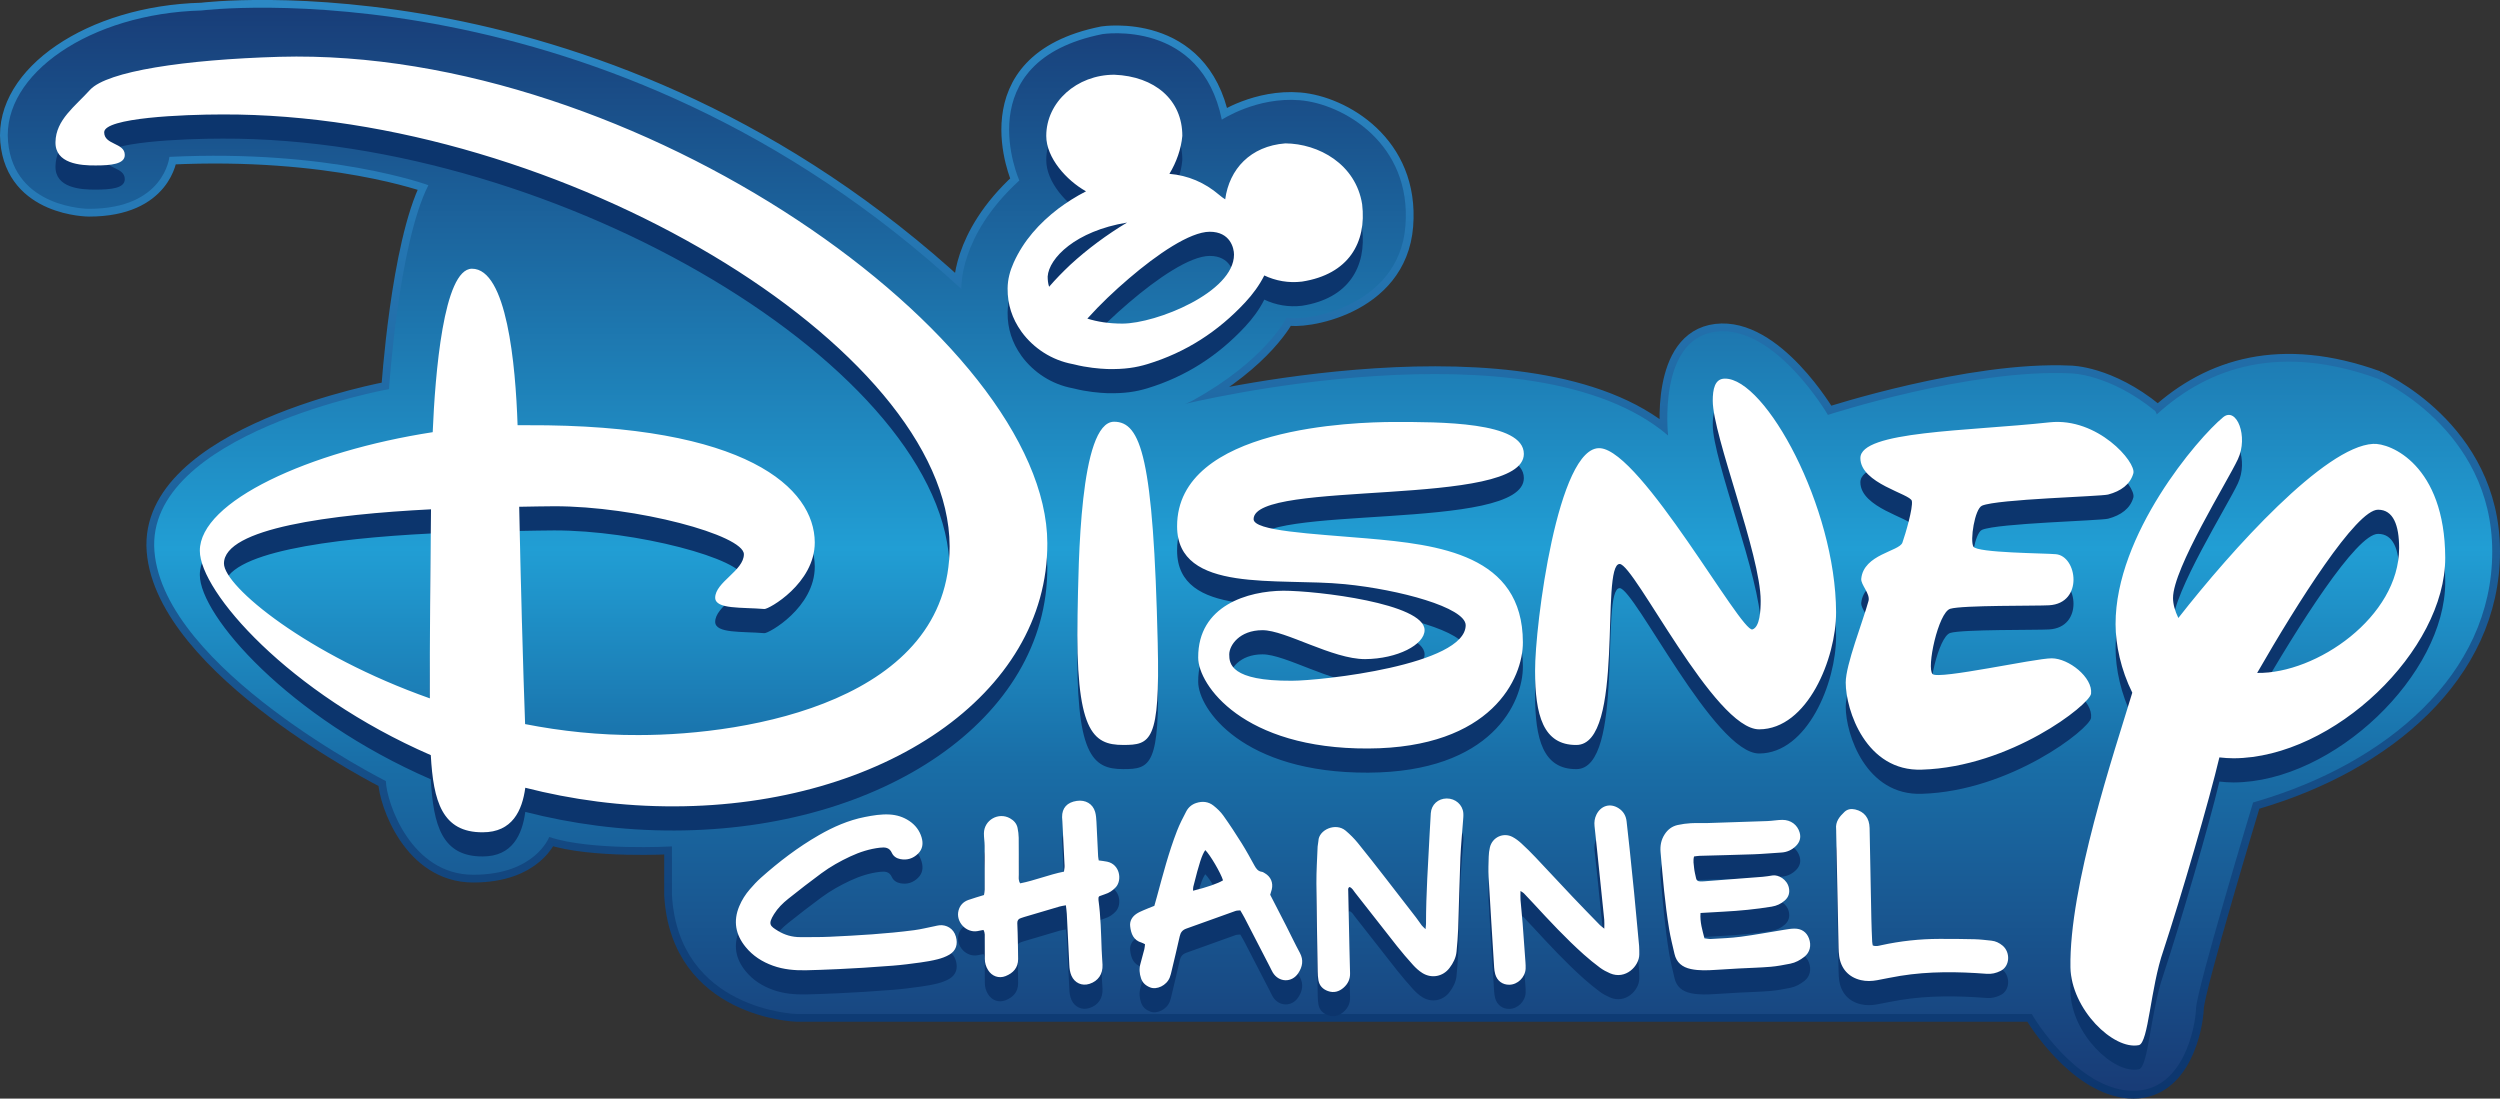 <?xml version="1.0" encoding="UTF-8" standalone="no"?>
<svg
   xmlns:dc="http://purl.org/dc/elements/1.1/"
   xmlns:cc="http://creativecommons.org/ns#"
   xmlns:rdf="http://www.w3.org/1999/02/22-rdf-syntax-ns#"
   xmlns:svg="http://www.w3.org/2000/svg"
   xmlns="http://www.w3.org/2000/svg"
   xmlns:xlink="http://www.w3.org/1999/xlink"
   xmlns:sodipodi="http://sodipodi.sourceforge.net/DTD/sodipodi-0.dtd"
   xmlns:inkscape="http://www.inkscape.org/namespaces/inkscape"
   height="297.323"
   width="676.603"
   version="1.1"
   id="svg401"
   sodipodi:docname="Disney_Channel_2014.svg"
   inkscape:version="0.92.4 (5da689c313, 2019-01-14)"
   inkscape:export-filename="C:\Users\tjdru\OneDrive\Pictures\Logos\TV\disneychannellogo2014.png"
   inkscape:export-xdpi="141.88527"
   inkscape:export-ydpi="141.88527">
  <rect width="100%" height="100%" fill="#333333" stroke="none"/>
  <defs
     id="defs405">
    <linearGradient
       inkscape:collect="always"
       xlink:href="#a"
       id="linearGradient2606"
       gradientUnits="userSpaceOnUse"
       gradientTransform="matrix(0.7,0,0,0.7,-123.202,3.116)"
       x1="488.625"
       y1="-4.618"
       x2="488.625"
       y2="419.713" />
  </defs>
  <sodipodi:namedview
     pagecolor="#ffffff"
     bordercolor="#666666"
     borderopacity="1"
     objecttolerance="10"
     gridtolerance="10"
     guidetolerance="10"
     inkscape:pageopacity="0"
     inkscape:pageshadow="2"
     inkscape:window-width="1366"
     inkscape:window-height="705"
     id="namedview403"
     showgrid="false"
     inkscape:zoom="1"
     inkscape:cx="339.37069"
     inkscape:cy="176.89148"
     inkscape:window-x="-8"
     inkscape:window-y="-8"
     inkscape:window-maximized="1"
     inkscape:current-layer="layer1" />
  <linearGradient
     id="a"
     gradientUnits="userSpaceOnUse"
     x1="488.625"
     x2="488.625"
     y1="-4.618"
     y2="419.713"
     gradientTransform="matrix(0.646,0,0,0.646,-74.363,-31.045)">
    <stop
       offset="0"
       stop-color="#1c65ae"
       id="stop325"
       style="stop-color:#183b76;stop-opacity:1" />
    <stop
       offset="0.504"
       stop-color="#219ed4"
       id="stop327" />
    <stop
       offset="0.699"
       stop-color="#196ea7"
       id="stop329" />
    <stop
       offset="1"
       stop-color="#183975"
       id="stop331"
       style="stop-color:#183b76;stop-opacity:1" />
  </linearGradient>
  <linearGradient
     id="b"
     gradientUnits="userSpaceOnUse"
     x1="534.97"
     x2="534.97"
     y1="-7"
     y2="422.744"
     gradientTransform="matrix(0.7,0,0,0.7,-123.202,3.116)">
    <stop
       offset="0"
       stop-color="#2c8ac8"
       id="stop334"
       style="stop-color:#2c89c6;stop-opacity:1" />
    <stop
       offset="1"
       stop-color="#21375f"
       id="stop336"
       style="stop-color:#0c356d;stop-opacity:1" />
  </linearGradient>
  <g
     inkscape:groupmode="layer"
     id="layer1"
     inkscape:label="Layer 1"
     transform="translate(125.301,-1.031)">
    <g
       id="g799">
      <path
         sodipodi:nodetypes="ccccccccccccccccccccccccccccccccccccccc"
         d="m 518.201,103.502 c -26.045,-9.419 -45.415,-3.438 -59.792,9.684 l -0.02,-0.079 -0.363,-0.807 C 445.459,102.075 435.041,102.075 435.041,102.075 c -27.247,-1.278 -65.634,11.245 -65.634,11.245 0,0 -14.274,-24.456 -30.251,-22.538 -15.977,1.918 -12.996,28.121 -12.996,28.121 -36.855,-31.528 -130.684,-8.563 -130.687,-8.563 0.656,-0.24 1.294,-0.527 1.91,-0.863 19.811,-10.864 25.564,-22.528 25.564,-22.528 4.154,1.278 30.358,-2.397 32.115,-24.765 1.757,-22.369 -16.936,-33.073 -28.6,-34.032 -11.664,-0.958 -21.091,5.273 -21.091,5.273 C 199.778,6.103 173.096,10.257 173.096,10.257 136.189,17.607 150.568,49.88 150.568,49.88 133.951,65.059 134.911,79.279 134.911,79.279 38.458,-9.77 -70.721,3.865 -70.721,3.865 -100.918,4.664 -124.724,21.121 -123.126,39.334 c 1.598,18.214 21.889,18.214 21.889,18.214 20.464,0 21.782,-14.059 21.782,-14.059 43.671,-2.131 70.088,7.669 70.088,7.669 -8.095,15.977 -10.652,55.177 -10.652,55.177 0,0 -66.04,11.929 -63.484,43.882 2.556,31.955 62.633,62.207 62.633,62.207 0.213,5.965 6.856,25.35 23.646,25.35 16.79,0 20.565,-10.225 20.565,-10.225 11.251,3.792 33.217,2.556 33.217,2.556 v 13.158 c 1.791,31.267 33.773,32.197 33.773,32.197 H 424.579 c 2.556,4.479 14.033,20.794 27.509,20.794 13.476,0 16.747,-17.022 16.96,-22.351 0.211,-5.327 15.394,-55.559 15.394,-55.559 l -0.008,-0.109 c 0.442,-0.124 0.882,-0.275 1.326,-0.406 34.55,-10.186 63.443,-34.146 63.443,-67.512 0,-33.366 -31.002,-46.816 -31.002,-46.816 z"
         id="path339"
         style="fill:none;stroke:url(#b);stroke-width:4.198"
         inkscape:connector-curvature="0" />
      <path
         sodipodi:nodetypes="ccccccccccccccccccccccccccccccccccccccc"
         d="m 518.201,103.502 c -26.045,-9.419 -45.415,-3.438 -59.792,9.684 l -0.02,-0.079 -0.363,-0.807 C 445.459,102.075 435.041,102.075 435.041,102.075 c -27.247,-1.278 -65.634,11.245 -65.634,11.245 0,0 -14.274,-24.456 -30.251,-22.538 -15.977,1.918 -12.996,28.121 -12.996,28.121 -36.855,-31.528 -130.684,-8.563 -130.687,-8.563 0.656,-0.24 1.294,-0.527 1.91,-0.863 19.811,-10.864 25.564,-22.528 25.564,-22.528 4.154,1.278 30.358,-2.397 32.115,-24.765 1.757,-22.369 -16.936,-33.073 -28.6,-34.032 -11.664,-0.958 -21.091,5.273 -21.091,5.273 C 199.778,6.103 173.096,10.257 173.096,10.257 136.189,17.607 150.568,49.88 150.568,49.88 133.951,65.059 134.911,79.279 134.911,79.279 38.458,-9.77 -70.721,3.865 -70.721,3.865 -100.918,4.664 -124.724,21.121 -123.126,39.334 c 1.598,18.214 21.889,18.214 21.889,18.214 20.464,0 21.782,-14.059 21.782,-14.059 43.671,-2.131 70.088,7.669 70.088,7.669 -8.095,15.977 -10.652,55.177 -10.652,55.177 0,0 -66.04,11.929 -63.484,43.882 2.556,31.955 62.633,62.207 62.633,62.207 0.213,5.965 6.856,25.35 23.646,25.35 16.79,0 20.565,-10.225 20.565,-10.225 11.251,3.792 33.217,2.556 33.217,2.556 v 13.158 c 1.791,31.267 33.773,32.197 33.773,32.197 H 424.579 c 2.556,4.479 14.033,20.794 27.509,20.794 13.476,0 16.747,-17.022 16.96,-22.351 0.211,-5.327 15.394,-55.559 15.394,-55.559 l -0.008,-0.109 c 0.442,-0.124 0.882,-0.275 1.326,-0.406 34.55,-10.186 63.443,-34.146 63.443,-67.512 0,-33.366 -31.002,-46.816 -31.002,-46.816 z"
         id="path341"
         style="fill:url(#linearGradient2606);stroke:none;stroke-width:0.7"
         inkscape:connector-curvature="0" />
      <path
         sodipodi:nodetypes="ccccccccccccccccccccccccccccccccccccccccccccccccccccccccccccccccccccccccccccccccccccccccccccccccccccccccccccccccccccccccccccccccccccccccccccccccccccccccccccccccccccccccccccccccccccccccccccccccccccccccccccccccccccccccccccccccccccccccccccccccccccccccccccccccccccccccccccccccccccccccccccccccccccccccccccccccccccccccccccccccccccccccccccccccccccccccccccccccccccccccccccccccccccccccccccccccccc"
         inkscape:connector-curvature="0"
         d="m 243.353,62.853 c -1.721,-10.877 -11.79,-16.409 -20.791,-16.478 -9.441,0.734 -15.171,6.96 -16.272,15.144 -0.554,-0.339 -1.083,-0.738 -1.605,-1.185 -3.969,-3.394 -8.478,-5.287 -13.493,-5.716 1.889,-3.101 3.182,-6.769 3.493,-10.26 0.019,-9.739 -7.451,-16.132 -18.41,-16.563 -10.17,0 -18.415,7.415 -18.415,16.563 0,5.926 5.445,12.013 10.759,14.99 -2.87,1.481 -5.184,2.977 -7.516,4.703 -5.136,3.938 -9.381,8.644 -12.063,14.603 -1,2.219 -1.619,4.511 -1.642,6.978 -0.038,4.302 1.222,8.179 3.713,11.649 0.028,0.039 0.048,0.08 0.076,0.12 3.273,4.451 8.156,7.638 13.799,8.7 0.032,0.007 0.07,0.013 0.106,0.02 0.11,0.022 0.221,0.047 0.34,0.077 3.396,0.869 6.873,1.167 8.948,1.245 4.655,0.11 7.804,-0.401 10.884,-1.337 10.357,-3.152 19.117,-8.823 26.442,-16.709 2.052,-2.209 3.824,-4.612 5.165,-7.279 3.068,1.46 6.562,2.1 10.173,1.666 12.698,-1.96 17.546,-10.598 16.307,-20.929 z m -78.961,16.358 c -2.162,2.046 -3.972,3.903 -5.762,5.972 -0.311,-0.933 -0.383,-1.885 -0.39,-2.785 0.33,-4.926 7.516,-12.308 21.49,-14.593 -5.311,3.17 -10.723,7.153 -15.338,11.406 z m 14.129,15.94 c -3.732,0 -6.861,-0.507 -9.538,-1.353 3.512,-3.905 7.323,-7.508 11.25,-10.861 7.632,-6.532 16.494,-12.623 21.872,-12.646 5.572,0 6.566,4.468 6.566,6.171 0,10.24 -21.071,18.651 -30.151,18.687 z m 285.729,79.675 c -0.929,-1.914 -1.441,-3.763 -1.441,-5.398 -0.032,-7.975 14.791,-31.624 17.553,-37.572 2.896,-6.128 -0.347,-14.329 -3.981,-11.375 -6.929,5.705 -29.167,31.763 -29.121,56.01 0,5.579 1.439,12.332 4.525,18.548 -4.926,16.246 -17.112,52.432 -16.736,74.356 0.227,11.315 11.643,22.431 18.52,21.029 2.61,-0.621 3.116,-15.496 6.622,-25.548 4.776,-14.511 12.509,-41.018 15.165,-52.321 1.245,0.132 2.49,0.239 3.847,0.239 27.164,-0.107 57.334,-29.248 57.277,-54.286 -0.101,-25.121 -14.906,-31.12 -19.535,-30.804 -13.042,0.704 -38.08,28.438 -52.696,47.121 z m 54.068,-29.307 c 4.11,0 5.682,4.213 5.682,10.361 -7e-4,18.632 -22.369,34.07 -38.423,33.813 10.949,-19.053 26.879,-44.273 32.741,-44.174 z m -120.57,44.493 c -1.725,-1.602 1.53,-16.676 4.756,-17.678 3.253,-1.001 23.519,-0.746 26.747,-0.949 9.414,-0.537 7.64,-13.352 1.82,-13.828 -2.959,-0.278 -21.237,-0.334 -22.291,-2.037 -0.955,-1.647 0.337,-10.213 2.335,-11.094 4.211,-1.792 32.025,-2.474 34.127,-3.013 3.467,-0.915 5.992,-2.759 6.826,-5.736 0.83,-3.009 -9.661,-15.192 -22.649,-13.808 -22.317,2.434 -51.227,2.316 -51.227,9.685 0,6.898 13.585,9.679 13.929,11.599 0.359,1.837 -1.745,9.01 -2.546,11.258 -0.803,2.397 -10.51,3.132 -11.15,9.814 -0.133,1.58 2.425,3.982 1.985,5.923 -1.546,5.647 -6.193,17.338 -6.185,22.156 0,7.495 5.51,24.132 20.625,23.564 23.972,-0.735 45.405,-17.584 45.775,-20.556 0.499,-4.402 -6.056,-9.574 -10.655,-9.574 -4.595,0 -30.518,5.8 -32.222,4.273 z m -59.509,-73.983 c 0,9.399 12.971,41.7 12.971,54.139 0,2.528 -0.204,7.109 -2.231,7.752 -3.095,0.89 -30.045,-48.21 -41.19,-49.047 -11.496,-0.886 -17.693,48.167 -17.633,60.245 0,11.976 2.172,20.12 11.16,20.072 13.26,0 6.397,-48.985 11.73,-48.985 3.972,0 25.665,44.799 37.76,44.754 13.081,-0.044 20.834,-19.219 20.813,-31.68 -0.091,-28.491 -19.087,-63.327 -30.101,-63.238 -2.754,0 -3.277,2.917 -3.277,5.988 z m -86.694,5.746 c -9.61,0.078 -58.327,1.155 -58.277,28.262 0.041,18.287 27.33,13.82 45.43,15.636 14.7,1.455 32.572,6.301 32.677,11.082 0,10.778 -39.063,15.053 -47.058,15.053 -16.602,0.097 -16.935,-4.671 -16.935,-7.118 0,-2.452 2.752,-6.564 8.989,-6.564 6.185,-0.022 18.935,7.851 27.79,7.829 8.745,-0.073 16.087,-3.913 16.087,-7.846 0,-7.214 -29.169,-10.664 -38.217,-10.664 -9.507,0.066 -23.128,3.927 -23.053,18.105 0,7.365 12.083,24.746 46.008,24.596 33.456,-0.152 41.917,-19.027 41.868,-28.761 -0.056,-23.68 -22.649,-26.418 -42.333,-28.111 -14.763,-1.263 -30.603,-1.98 -30.547,-5.224 0.124,-10.827 73.141,-2.9 73.141,-17.635 0,-8.739 -22.751,-8.656 -35.567,-8.642 z m -85.21,52.032 c -0.625,31.673 4.014,35.378 12.346,35.378 7.446,0 9.985,-0.915 9.348,-27.438 -1.169,-50.359 -4.535,-60.038 -11.848,-60.038 -9.296,0.104 -9.578,38.183 -9.846,52.097 z M -100.903,31.85 c -4.064,4.511 -9.278,8.121 -9.381,14.155 -0.149,5.85 6.746,6.393 10.895,6.343 4.085,0 7.914,-0.361 7.857,-2.856 0,-3.345 -5.571,-2.641 -5.571,-6.125 0,-3.932 21.369,-4.822 32.018,-4.822 91.389,-0.32 196.627,63.058 196.792,116.84 0.136,41.729 -54.184,51.124 -84.128,51.124 -10.672,0.054 -20.973,-1.049 -30.764,-2.966 -0.502,-13.286 -1.263,-41.15 -1.598,-58.819 3.451,-0.051 6.689,-0.14 9.427,-0.14 22.216,-0.04 51.358,7.821 51.383,12.987 0,4.444 -7.767,7.55 -7.767,11.784 0.066,3.166 7.188,2.526 13.303,3.037 1.136,0.128 13.667,-6.92 13.647,-18.02 C 95.137,139.714 76.915,122.414 17.385,122.653 H 14.779 C 14.234,106.161 11.857,80.279 2.424,80.295 c -7.708,0.044 -9.962,28.615 -10.617,44.241 -33.406,5.144 -63.074,18.704 -63.023,32.11 0,10.96 23.914,38.518 62.507,55.293 0.69,12.438 3.022,20.943 14.063,20.882 8.006,0 10.676,-5.874 11.514,-12.054 12.491,3.193 26.047,5.085 40.412,5.034 56.015,-0.146 101.038,-30.142 100.867,-71.219 C 158.019,99.442 47.019,20.272 -49.634,22.944 c -25.835,0.748 -46.609,3.928 -51.269,8.906 z m 92.25,113.562 c -0.163,15.078 -0.365,36.653 -0.321,51.161 -33.151,-11.701 -55.714,-30.295 -55.714,-36.495 0,-9.567 29.084,-13.299 56.035,-14.666 z M 416.669,263.481 c -0.874,-0.723 -1.868,-1.211 -2.997,-1.327 -1.537,-0.161 -3.075,-0.353 -4.613,-0.391 -3.16,-0.08 -6.326,-0.098 -9.489,-0.09 -5.306,0.008 -10.562,0.579 -15.759,1.718 -0.698,0.152 -1.418,0.399 -2.269,0.051 -0.049,-0.319 -0.142,-0.676 -0.156,-1.035 -0.089,-2.035 -0.18,-4.066 -0.22,-6.103 -0.168,-8.217 -0.306,-16.434 -0.478,-24.647 -0.055,-2.714 -1.451,-4.443 -3.903,-5.017 -1.09,-0.253 -2.119,-0.078 -2.897,0.666 -1.302,1.241 -2.484,2.609 -2.257,4.66 0.035,0.3 0.014,0.604 0.019,0.906 0.214,10.402 0.428,20.807 0.648,31.208 0.016,0.752 0.056,1.507 0.16,2.254 0.485,3.442 2.584,5.733 5.88,6.501 1.464,0.34 2.918,0.289 4.384,0.021 2.093,-0.387 4.184,-0.841 6.288,-1.181 7.751,-1.247 15.542,-1.148 23.33,-0.553 1.384,0.105 2.561,-0.17 3.8,-0.78 2.566,-1.266 2.698,-5.063 0.529,-6.861 z m -98.654,-3.068 c -0.356,-3.776 -0.693,-7.552 -1.066,-11.328 -0.389,-3.922 -0.799,-7.843 -1.206,-11.765 -0.262,-2.486 -0.559,-4.972 -0.821,-7.46 -0.167,-1.537 -0.876,-2.719 -2.152,-3.542 -2.287,-1.474 -4.801,-0.732 -6.017,1.731 -0.482,0.987 -0.623,2.017 -0.507,3.094 0.233,2.186 0.469,4.374 0.698,6.56 0.652,6.264 1.299,12.525 1.934,18.789 0.065,0.657 0.011,1.328 0.011,2.412 -0.633,-0.52 -0.945,-0.722 -1.196,-0.984 -2.467,-2.534 -4.943,-5.057 -7.373,-7.626 -3.363,-3.551 -6.679,-7.148 -10.046,-10.699 -1.236,-1.312 -2.523,-2.581 -3.855,-3.798 -0.715,-0.653 -1.51,-1.259 -2.358,-1.709 -2.499,-1.321 -5.499,0.082 -6.138,2.844 -0.188,0.81 -0.296,1.651 -0.317,2.478 -0.056,1.819 -0.132,3.648 -0.03,5.462 0.469,8.182 0.989,16.356 1.503,24.536 0.036,0.599 0.13,1.213 0.288,1.794 0.512,1.827 1.97,2.903 3.822,2.877 2.266,-0.033 4.273,-1.991 4.407,-4.316 0.03,-0.605 -0.003,-1.214 -0.047,-1.818 -0.245,-3.481 -0.485,-6.961 -0.76,-10.44 -0.163,-2.118 -0.402,-4.23 -0.572,-6.346 -0.056,-0.72 -0.008,-1.456 -0.008,-2.451 0.456,0.305 0.716,0.417 0.9,0.609 0.837,0.863 1.666,1.746 2.48,2.631 4.439,4.813 8.896,9.613 13.781,13.971 1.402,1.247 2.859,2.436 4.361,3.552 0.835,0.618 1.783,1.114 2.736,1.525 4.183,1.793 7.892,-1.963 7.895,-5.137 0.003,-0.755 0,-1.515 -0.05,-2.273 -0.073,-1.061 -0.197,-2.116 -0.298,-3.173 z M 174.361,240.779 c -0.727,-0.155 -1.478,-0.219 -2.297,-0.342 -0.062,-0.396 -0.15,-0.76 -0.169,-1.129 -0.151,-3.103 -0.279,-6.212 -0.451,-9.316 -0.048,-0.903 -0.113,-1.832 -0.359,-2.695 -0.632,-2.187 -2.596,-3.321 -4.962,-2.973 -2.617,0.382 -4.012,1.918 -3.978,4.396 0.005,0.378 0.057,0.755 0.077,1.134 0.205,4.017 0.415,8.031 0.598,12.045 0.023,0.507 -0.106,1.022 -0.171,1.57 -4.093,0.819 -7.881,2.394 -11.846,3.17 -0.539,-0.797 -0.363,-1.576 -0.37,-2.315 -0.019,-3.336 0.008,-6.677 -0.03,-10.013 -0.01,-0.905 -0.131,-1.815 -0.315,-2.701 -0.249,-1.178 -1.016,-2.007 -2.059,-2.586 -3.119,-1.725 -6.993,0.492 -7.04,4.062 -0.015,1.135 0.19,2.268 0.197,3.404 0.031,3.944 0.028,7.889 0.015,11.835 0,0.51 -0.13,1.018 -0.192,1.477 -1.489,0.464 -2.873,0.849 -4.224,1.331 -1.373,0.483 -2.306,1.455 -2.674,2.884 -0.777,3.002 2.027,6.058 5.085,5.556 0.576,-0.092 1.144,-0.224 1.668,-0.325 0.488,0.858 0.337,1.632 0.35,2.375 0.025,1.822 0.037,3.644 0.021,5.462 -0.01,1.1 0.307,2.094 0.874,3.019 1.017,1.671 2.916,2.358 4.728,1.642 2.077,-0.82 3.415,-2.259 3.411,-4.615 -0.005,-2.347 -0.08,-4.696 -0.13,-7.045 -0.022,-0.91 -0.062,-1.819 -0.095,-2.727 -0.016,-0.705 0.339,-1.133 1.003,-1.326 0.292,-0.087 0.574,-0.204 0.864,-0.288 3.195,-0.949 6.394,-1.902 9.593,-2.836 0.495,-0.146 1.011,-0.202 1.69,-0.332 0.093,0.847 0.208,1.582 0.247,2.323 0.245,4.62 0.477,9.242 0.684,13.867 0.044,0.994 0.175,1.955 0.579,2.877 0.859,1.957 2.836,2.856 4.874,2.199 2.359,-0.759 3.653,-2.656 3.528,-5.192 -0.066,-1.366 -0.185,-2.725 -0.234,-4.092 -0.163,-4.471 -0.248,-8.948 -0.856,-13.389 -0.039,-0.288 0.018,-0.591 0.027,-0.785 0.124,-0.158 0.159,-0.244 0.221,-0.267 0.486,-0.185 0.974,-0.372 1.468,-0.528 1.189,-0.37 2.164,-1 3.009,-1.948 1.677,-1.891 1.102,-6.12 -2.363,-6.864 z m 48.36,17.226 c -1.362,-2.672 -2.743,-5.337 -4.254,-8.276 0.128,-0.425 0.3,-0.922 0.424,-1.428 0.438,-1.825 -0.266,-3.469 -1.882,-4.405 -0.257,-0.152 -0.526,-0.341 -0.809,-0.379 -1.022,-0.135 -1.513,-0.828 -1.971,-1.651 -1.124,-2.036 -2.239,-4.083 -3.469,-6.053 -1.59,-2.543 -3.235,-5.055 -4.975,-7.501 -0.725,-1.021 -1.679,-1.926 -2.665,-2.707 -1.383,-1.094 -2.995,-1.259 -4.685,-0.707 -1.211,0.396 -2.115,1.185 -2.684,2.265 -0.908,1.726 -1.802,3.465 -2.505,5.278 -2.259,5.819 -3.819,11.864 -5.455,17.876 -0.216,0.792 -0.444,1.578 -0.679,2.416 -1.018,0.41 -1.997,0.774 -2.95,1.196 -0.683,0.299 -1.387,0.597 -1.991,1.026 -1.103,0.786 -1.764,1.915 -1.606,3.283 0.227,2.023 0.88,3.832 3.141,4.466 0.275,0.073 0.523,0.247 0.881,0.426 -0.063,0.464 -0.08,0.906 -0.183,1.325 -0.331,1.31 -0.674,2.62 -1.048,3.918 -0.391,1.353 -0.289,2.674 0.155,3.986 0.41,1.218 1.25,1.962 2.449,2.445 1.79,0.723 4.438,-0.488 5.31,-2.659 0.25,-0.623 0.394,-1.29 0.549,-1.948 0.731,-3.068 1.474,-6.135 2.157,-9.214 0.231,-1.054 0.736,-1.714 1.777,-2.083 4.449,-1.571 8.877,-3.197 13.321,-4.781 0.393,-0.14 0.845,-0.103 1.298,-0.156 0.426,0.734 0.817,1.369 1.158,2.03 2.28,4.4 4.552,8.803 6.823,13.206 0.277,0.534 0.517,1.089 0.825,1.601 1.647,2.692 5.152,2.787 6.888,0.15 1.138,-1.731 1.488,-3.539 0.42,-5.512 -1.319,-2.444 -2.504,-4.956 -3.766,-7.434 z m -25.13,-9.364 c 0.018,-0.389 -0.022,-0.739 0.06,-1.059 1.636,-6.521 2.337,-8.646 3.246,-9.94 1.264,1.195 4.189,6.174 4.803,8.181 -1.368,0.851 -4.264,1.861 -8.109,2.817 z m -68.623,9.341 c -0.448,0.039 -0.888,0.169 -1.331,0.256 -1.851,0.366 -3.689,0.837 -5.56,1.082 -7.578,0.989 -15.207,1.422 -22.837,1.778 -2.644,0.125 -5.296,0.083 -7.941,0.096 -2.173,0.013 -4.217,-0.565 -6.046,-1.692 -2.134,-1.318 -2.787,-1.756 -1.071,-4.527 1.007,-1.625 2.362,-2.967 3.843,-4.147 2.957,-2.354 5.939,-4.681 8.987,-6.918 2.44,-1.796 5.08,-3.282 7.832,-4.56 2.554,-1.186 5.198,-2.041 8.012,-2.362 1.377,-0.156 2.539,-0.082 3.214,1.407 0.428,0.94 1.279,1.493 2.299,1.686 1.837,0.349 3.437,-0.153 4.774,-1.458 1.285,-1.25 1.454,-2.788 0.98,-4.41 -0.554,-1.879 -1.695,-3.364 -3.326,-4.458 -1.61,-1.076 -3.388,-1.634 -5.32,-1.746 -2.289,-0.132 -4.525,0.24 -6.75,0.681 -4.428,0.879 -8.505,2.667 -12.39,4.903 -5.664,3.252 -10.827,7.197 -15.698,11.535 -1.072,0.951 -2.048,2.017 -2.989,3.102 -1.197,1.374 -2.169,2.909 -2.877,4.599 -1.685,4.026 -1.005,7.695 1.715,11.03 1.963,2.412 4.48,4.019 7.393,5.065 2.899,1.044 5.899,1.299 8.941,1.242 2.42,-0.047 4.837,-0.146 8.768,-0.314 3.932,-0.168 9.367,-0.507 14.795,-0.936 2.486,-0.194 4.963,-0.521 7.437,-0.861 1.569,-0.215 3.143,-0.485 4.675,-0.878 1.083,-0.276 2.183,-0.672 3.141,-1.239 1.842,-1.09 2.332,-2.842 1.769,-4.873 -0.635,-2.275 -2.61,-3.247 -4.438,-3.085 z m 231.316,0.906 c -0.967,0.021 -1.937,0.193 -2.901,0.349 -3.852,0.616 -7.686,1.344 -11.554,1.855 -2.67,0.354 -5.38,0.443 -8.072,0.606 -0.574,0.034 -1.164,-0.115 -1.765,-0.18 -0.562,-2.244 -1.242,-4.337 -1.062,-6.857 2.229,-0.131 4.245,-0.258 6.265,-0.36 4.35,-0.228 8.675,-0.648 12.979,-1.353 1.388,-0.228 2.56,-0.77 3.592,-1.694 1.051,-0.936 1.355,-2.103 1.083,-3.407 -0.487,-2.28 -2.851,-3.593 -4.424,-3.346 -0.886,0.139 -1.775,0.296 -2.671,0.367 -5.311,0.422 -10.621,0.829 -15.934,1.23 -0.375,0.03 -0.757,0.028 -1.126,0.004 -0.502,-0.026 -0.847,-0.297 -0.951,-0.78 -0.204,-0.933 -0.447,-1.863 -0.544,-2.806 -0.103,-0.999 -0.32,-2.022 -0.019,-3.148 0.535,-0.064 1.036,-0.163 1.543,-0.177 4.88,-0.144 9.757,-0.24 14.634,-0.417 2.476,-0.088 4.944,-0.325 7.417,-0.469 1.581,-0.089 2.901,-0.707 3.995,-1.793 1.022,-1.018 1.4,-2.227 0.989,-3.637 -0.6,-2.068 -2.376,-3.424 -4.695,-3.412 -1.347,0.013 -2.689,0.275 -4.04,0.322 -5.474,0.203 -10.953,0.38 -16.429,0.545 -1.421,0.043 -2.856,-0.05 -4.274,0.033 -1.195,0.07 -2.392,0.226 -3.561,0.486 -1.521,0.337 -2.679,1.203 -3.534,2.528 -0.973,1.503 -1.254,3.095 -1.105,4.839 0.606,6.962 1.181,13.926 2.321,20.829 0.373,2.244 0.936,4.462 1.445,6.681 0.536,2.336 2.083,3.611 4.454,4.11 2.242,0.47 4.479,0.359 6.726,0.218 2.096,-0.131 4.196,-0.26 6.292,-0.379 2.85,-0.152 5.708,-0.214 8.549,-0.454 1.786,-0.15 3.559,-0.502 5.321,-0.844 1.423,-0.279 2.673,-0.973 3.802,-1.856 1.508,-1.177 1.967,-3.071 1.249,-4.99 -0.64,-1.705 -2.041,-2.682 -3.992,-2.641 z m -94.005,-35.219 c -2.376,0.01 -4.183,1.647 -4.347,3.981 -0.126,1.837 -0.226,3.676 -0.314,5.515 -0.407,8.166 -0.989,16.328 -0.982,24.515 0,0.288 -0.053,0.579 -0.127,1.36 -0.542,-0.536 -0.826,-0.755 -1.03,-1.023 -0.537,-0.714 -1.021,-1.468 -1.57,-2.175 -2.731,-3.549 -5.467,-7.095 -8.224,-10.626 -2.478,-3.175 -4.94,-6.369 -7.494,-9.494 -0.982,-1.207 -2.109,-2.332 -3.306,-3.343 -2.732,-2.296 -7.299,-0.2 -7.37,2.782 -0.016,0.51 -0.195,1.019 -0.212,1.528 -0.13,3.313 -0.35,6.626 -0.329,9.94 0.054,7.961 0.223,15.914 0.355,23.872 0.015,0.806 0.051,1.625 0.2,2.419 0.264,1.416 1.16,2.368 2.562,2.87 1.613,0.577 3.025,0.146 4.233,-0.905 1.177,-1.028 1.807,-2.318 1.757,-3.914 -0.13,-4.422 -0.208,-8.84 -0.305,-13.263 -0.071,-3.019 -0.142,-6.036 -0.19,-9.057 -0.003,-0.333 -0.14,-0.743 0.365,-1.026 0.717,0.281 1.05,0.975 1.488,1.534 3.788,4.809 7.537,9.647 11.334,14.45 1.392,1.756 2.849,3.463 4.357,5.123 0.746,0.821 1.602,1.606 2.551,2.194 2.504,1.546 5.566,0.93 7.311,-1.38 1.013,-1.324 1.753,-2.78 1.906,-4.441 0.19,-2.053 0.369,-4.106 0.442,-6.166 0.218,-6.408 0.346,-12.813 0.603,-19.219 0.137,-3.311 0.477,-6.611 0.714,-9.917 0.055,-0.734 0.139,-1.48 0.076,-2.206 -0.191,-2.246 -2.143,-3.935 -4.453,-3.927 z"
         style="fill:#0c356d;fill-opacity:1;stroke:none;stroke-width:0.7"
         id="path395" />
      <path
         sodipodi:nodetypes="ccccccccccccccccccccccccccccccccccccccccccccccccccccccccccccccccccccccccccccccccccccccccccccccccccccccccccccccccccccccccccccccccccccccccccccccccccccccccccccccccccccccccccccccccccccccccccccccccccccccccccccccccccccccccccccccccccccccccccccccccccccccccccc"
         inkscape:connector-curvature="0"
         d="m 416.669,256.941 c -0.874,-0.723 -1.868,-1.211 -2.997,-1.327 -1.537,-0.161 -3.075,-0.353 -4.613,-0.391 -3.16,-0.08 -6.326,-0.098 -9.489,-0.09 -5.306,0.008 -10.562,0.579 -15.759,1.718 -0.698,0.152 -1.418,0.399 -2.269,0.051 -0.049,-0.319 -0.142,-0.676 -0.156,-1.035 -0.089,-2.035 -0.18,-4.066 -0.22,-6.103 -0.168,-8.217 -0.306,-16.434 -0.478,-24.647 -0.055,-2.714 -1.451,-4.443 -3.903,-5.017 -1.09,-0.253 -2.119,-0.078 -2.897,0.666 -1.302,1.241 -2.484,2.609 -2.257,4.66 0.035,0.3 0.014,0.604 0.019,0.906 0.214,10.402 0.428,20.807 0.648,31.208 0.016,0.752 0.056,1.507 0.16,2.254 0.485,3.442 2.584,5.733 5.88,6.501 1.464,0.34 2.918,0.289 4.384,0.021 2.093,-0.387 4.184,-0.841 6.288,-1.181 7.751,-1.247 15.542,-1.148 23.33,-0.553 1.384,0.105 2.561,-0.17 3.8,-0.78 2.566,-1.266 2.698,-5.063 0.529,-6.861 z m -98.654,-3.068 c -0.356,-3.776 -0.693,-7.552 -1.066,-11.328 -0.389,-3.922 -0.799,-7.843 -1.206,-11.765 -0.262,-2.486 -0.559,-4.972 -0.821,-7.46 -0.167,-1.537 -0.876,-2.719 -2.152,-3.542 -2.287,-1.474 -4.801,-0.732 -6.017,1.731 -0.482,0.987 -0.623,2.017 -0.507,3.094 0.233,2.186 0.469,4.374 0.698,6.56 0.652,6.264 1.299,12.525 1.934,18.789 0.065,0.657 0.011,1.328 0.011,2.412 -0.633,-0.52 -0.945,-0.722 -1.196,-0.984 -2.467,-2.534 -4.943,-5.057 -7.373,-7.626 -3.363,-3.551 -6.679,-7.148 -10.046,-10.699 -1.236,-1.312 -2.523,-2.581 -3.855,-3.798 -0.715,-0.653 -1.51,-1.259 -2.358,-1.709 -2.499,-1.321 -5.499,0.082 -6.138,2.844 -0.188,0.81 -0.296,1.651 -0.317,2.478 -0.056,1.819 -0.132,3.648 -0.03,5.462 0.469,8.182 0.989,16.356 1.503,24.536 0.036,0.599 0.13,1.213 0.288,1.794 0.512,1.827 1.97,2.903 3.822,2.877 2.266,-0.033 4.273,-1.991 4.407,-4.316 0.03,-0.606 -0.003,-1.214 -0.047,-1.818 -0.245,-3.481 -0.485,-6.961 -0.76,-10.44 -0.163,-2.118 -0.402,-4.23 -0.572,-6.346 -0.056,-0.72 -0.008,-1.456 -0.008,-2.451 0.456,0.305 0.716,0.417 0.9,0.609 0.837,0.863 1.666,1.746 2.48,2.631 4.439,4.813 8.896,9.613 13.781,13.971 1.402,1.247 2.859,2.436 4.361,3.552 0.835,0.618 1.783,1.114 2.736,1.525 4.183,1.793 7.892,-1.963 7.895,-5.137 0.003,-0.755 0,-1.515 -0.05,-2.273 -0.073,-1.061 -0.197,-2.116 -0.298,-3.173 z M 174.361,234.239 c -0.727,-0.155 -1.478,-0.219 -2.297,-0.342 -0.062,-0.396 -0.15,-0.76 -0.169,-1.129 -0.151,-3.103 -0.279,-6.212 -0.451,-9.316 -0.048,-0.903 -0.113,-1.832 -0.359,-2.695 -0.632,-2.187 -2.596,-3.321 -4.962,-2.973 -2.617,0.382 -4.012,1.918 -3.978,4.396 0.005,0.378 0.057,0.755 0.077,1.134 0.205,4.017 0.415,8.031 0.598,12.045 0.023,0.507 -0.106,1.022 -0.171,1.57 -4.093,0.819 -7.881,2.394 -11.846,3.17 -0.539,-0.797 -0.363,-1.576 -0.37,-2.315 -0.019,-3.336 0.008,-6.677 -0.03,-10.013 -0.01,-0.905 -0.131,-1.815 -0.315,-2.701 -0.249,-1.178 -1.016,-2.007 -2.059,-2.586 -3.119,-1.725 -6.993,0.492 -7.04,4.062 -0.015,1.135 0.19,2.268 0.197,3.404 0.031,3.944 0.028,7.889 0.015,11.835 0,0.51 -0.13,1.018 -0.192,1.477 -1.489,0.464 -2.873,0.849 -4.224,1.331 -1.373,0.483 -2.306,1.455 -2.674,2.884 -0.777,3.002 2.027,6.058 5.085,5.556 0.576,-0.092 1.144,-0.224 1.668,-0.325 0.488,0.858 0.337,1.632 0.35,2.375 0.025,1.822 0.037,3.644 0.021,5.462 -0.01,1.1 0.307,2.094 0.874,3.019 1.017,1.671 2.916,2.358 4.728,1.642 2.077,-0.82 3.415,-2.259 3.411,-4.615 -0.005,-2.347 -0.08,-4.696 -0.13,-7.045 -0.022,-0.91 -0.062,-1.819 -0.095,-2.727 -0.016,-0.705 0.339,-1.133 1.003,-1.326 0.292,-0.087 0.574,-0.204 0.864,-0.288 3.195,-0.949 6.394,-1.902 9.593,-2.836 0.495,-0.146 1.011,-0.202 1.69,-0.332 0.093,0.847 0.208,1.582 0.247,2.323 0.245,4.62 0.477,9.242 0.684,13.867 0.044,0.994 0.175,1.955 0.579,2.877 0.859,1.957 2.836,2.856 4.874,2.199 2.359,-0.759 3.653,-2.656 3.528,-5.192 -0.066,-1.366 -0.185,-2.725 -0.234,-4.092 -0.163,-4.471 -0.248,-8.948 -0.856,-13.389 -0.039,-0.288 0.018,-0.591 0.027,-0.785 0.124,-0.158 0.159,-0.244 0.221,-0.267 0.486,-0.185 0.974,-0.372 1.468,-0.528 1.189,-0.37 2.164,-1 3.009,-1.948 1.677,-1.891 1.102,-6.12 -2.363,-6.864 z m 48.36,17.226 c -1.362,-2.672 -2.743,-5.337 -4.254,-8.276 0.128,-0.425 0.3,-0.922 0.424,-1.428 0.438,-1.825 -0.266,-3.469 -1.882,-4.405 -0.257,-0.152 -0.526,-0.341 -0.809,-0.379 -1.022,-0.135 -1.513,-0.828 -1.971,-1.651 -1.124,-2.036 -2.239,-4.083 -3.469,-6.053 -1.59,-2.543 -3.235,-5.055 -4.975,-7.501 -0.725,-1.021 -1.679,-1.926 -2.665,-2.707 -1.383,-1.094 -2.995,-1.259 -4.685,-0.707 -1.211,0.396 -2.115,1.185 -2.684,2.265 -0.908,1.726 -1.802,3.465 -2.505,5.278 -2.259,5.819 -3.819,11.864 -5.455,17.876 -0.216,0.792 -0.444,1.578 -0.679,2.416 -1.018,0.41 -1.997,0.774 -2.95,1.196 -0.683,0.299 -1.387,0.597 -1.991,1.026 -1.103,0.786 -1.764,1.915 -1.606,3.283 0.227,2.023 0.88,3.832 3.141,4.466 0.275,0.073 0.523,0.247 0.881,0.426 -0.063,0.464 -0.08,0.906 -0.183,1.325 -0.331,1.31 -0.674,2.62 -1.048,3.918 -0.391,1.353 -0.289,2.674 0.155,3.986 0.41,1.218 1.25,1.963 2.449,2.445 1.79,0.723 4.438,-0.488 5.31,-2.659 0.25,-0.623 0.394,-1.29 0.549,-1.948 0.731,-3.068 1.474,-6.135 2.157,-9.214 0.231,-1.054 0.736,-1.714 1.777,-2.083 4.449,-1.571 8.877,-3.197 13.321,-4.781 0.393,-0.14 0.845,-0.103 1.298,-0.156 0.426,0.734 0.817,1.369 1.158,2.03 2.28,4.4 4.552,8.803 6.823,13.206 0.277,0.534 0.517,1.089 0.825,1.601 1.647,2.692 5.152,2.787 6.888,0.15 1.138,-1.731 1.488,-3.539 0.42,-5.512 -1.319,-2.444 -2.504,-4.956 -3.766,-7.434 z m -25.13,-9.364 c 0.018,-0.389 -0.022,-0.739 0.06,-1.059 1.636,-6.521 2.337,-8.646 3.246,-9.94 1.264,1.195 4.189,6.174 4.803,8.181 -1.368,0.851 -4.264,1.861 -8.109,2.817 z m -68.623,9.341 c -0.448,0.039 -0.888,0.169 -1.331,0.256 -1.851,0.366 -3.689,0.838 -5.56,1.082 -7.578,0.989 -15.207,1.422 -22.837,1.778 -2.644,0.125 -5.296,0.083 -7.941,0.096 -2.173,0.013 -4.217,-0.565 -6.046,-1.692 -2.134,-1.318 -2.787,-1.756 -1.071,-4.527 1.007,-1.625 2.362,-2.967 3.843,-4.147 2.957,-2.354 5.939,-4.681 8.987,-6.918 2.44,-1.796 5.08,-3.282 7.832,-4.56 2.554,-1.186 5.198,-2.041 8.012,-2.362 1.377,-0.156 2.539,-0.082 3.214,1.407 0.428,0.94 1.279,1.493 2.299,1.686 1.837,0.349 3.437,-0.153 4.774,-1.458 1.285,-1.25 1.454,-2.788 0.98,-4.41 -0.554,-1.879 -1.695,-3.364 -3.326,-4.458 -1.61,-1.076 -3.388,-1.634 -5.32,-1.746 -2.289,-0.132 -4.525,0.24 -6.75,0.681 -4.428,0.879 -8.505,2.667 -12.39,4.903 -5.664,3.252 -10.827,7.197 -15.698,11.535 -1.072,0.951 -2.048,2.017 -2.989,3.102 -1.197,1.374 -2.169,2.909 -2.877,4.599 -1.685,4.026 -1.005,7.695 1.715,11.03 1.963,2.412 4.48,4.019 7.393,5.065 2.899,1.044 5.899,1.299 8.941,1.242 2.42,-0.047 4.837,-0.146 8.768,-0.314 3.932,-0.168 9.367,-0.507 14.795,-0.936 2.486,-0.194 4.963,-0.521 7.437,-0.861 1.569,-0.215 3.143,-0.485 4.675,-0.878 1.083,-0.276 2.183,-0.672 3.141,-1.239 1.842,-1.09 2.332,-2.842 1.769,-4.873 -0.635,-2.275 -2.61,-3.247 -4.438,-3.085 z m 231.316,0.906 c -0.967,0.021 -1.937,0.193 -2.901,0.349 -3.852,0.616 -7.686,1.344 -11.554,1.855 -2.67,0.354 -5.38,0.443 -8.072,0.606 -0.574,0.034 -1.164,-0.115 -1.765,-0.18 -0.562,-2.244 -1.242,-4.337 -1.062,-6.857 2.229,-0.131 4.245,-0.258 6.265,-0.36 4.35,-0.228 8.675,-0.648 12.979,-1.353 1.388,-0.228 2.56,-0.77 3.592,-1.694 1.051,-0.936 1.355,-2.103 1.083,-3.407 -0.487,-2.28 -2.851,-3.593 -4.424,-3.346 -0.886,0.139 -1.775,0.296 -2.671,0.367 -5.311,0.422 -10.621,0.829 -15.934,1.23 -0.375,0.03 -0.757,0.028 -1.126,0.004 -0.502,-0.026 -0.847,-0.297 -0.951,-0.78 -0.204,-0.933 -0.447,-1.863 -0.544,-2.806 -0.103,-0.999 -0.32,-2.022 -0.019,-3.148 0.535,-0.064 1.036,-0.163 1.543,-0.177 4.88,-0.144 9.757,-0.24 14.634,-0.417 2.476,-0.088 4.944,-0.325 7.417,-0.469 1.581,-0.089 2.901,-0.707 3.995,-1.793 1.022,-1.018 1.4,-2.227 0.989,-3.638 -0.6,-2.068 -2.376,-3.424 -4.695,-3.412 -1.347,0.013 -2.689,0.275 -4.04,0.322 -5.474,0.203 -10.953,0.38 -16.429,0.545 -1.421,0.043 -2.856,-0.05 -4.274,0.033 -1.195,0.07 -2.392,0.226 -3.561,0.486 -1.521,0.337 -2.679,1.203 -3.534,2.528 -0.973,1.503 -1.254,3.095 -1.105,4.839 0.606,6.962 1.181,13.926 2.321,20.829 0.373,2.244 0.936,4.462 1.445,6.681 0.536,2.336 2.083,3.611 4.454,4.11 2.242,0.47 4.479,0.359 6.726,0.218 2.096,-0.131 4.196,-0.26 6.292,-0.379 2.85,-0.152 5.708,-0.214 8.549,-0.454 1.786,-0.15 3.559,-0.502 5.321,-0.844 1.423,-0.279 2.673,-0.973 3.802,-1.856 1.508,-1.177 1.967,-3.071 1.249,-4.99 -0.64,-1.705 -2.041,-2.682 -3.992,-2.641 z m -94.005,-35.219 c -2.376,0.01 -4.183,1.647 -4.347,3.981 -0.126,1.837 -0.226,3.676 -0.314,5.515 -0.407,8.166 -0.989,16.328 -0.982,24.515 0,0.288 -0.053,0.579 -0.127,1.36 -0.542,-0.536 -0.826,-0.755 -1.03,-1.023 -0.537,-0.714 -1.021,-1.468 -1.57,-2.175 -2.731,-3.549 -5.467,-7.095 -8.224,-10.626 -2.478,-3.175 -4.94,-6.369 -7.494,-9.494 -0.982,-1.207 -2.109,-2.332 -3.306,-3.343 -2.732,-2.296 -7.299,-0.2 -7.37,2.782 -0.016,0.51 -0.195,1.019 -0.212,1.528 -0.13,3.313 -0.35,6.626 -0.329,9.94 0.054,7.961 0.223,15.914 0.355,23.872 0.015,0.806 0.051,1.625 0.2,2.419 0.264,1.416 1.16,2.368 2.562,2.87 1.613,0.577 3.025,0.146 4.233,-0.905 1.177,-1.028 1.807,-2.318 1.757,-3.914 -0.13,-4.422 -0.208,-8.84 -0.305,-13.263 -0.071,-3.019 -0.142,-6.036 -0.19,-9.057 -0.003,-0.333 -0.14,-0.743 0.365,-1.026 0.717,0.281 1.05,0.975 1.488,1.534 3.788,4.809 7.537,9.647 11.334,14.45 1.392,1.756 2.849,3.463 4.357,5.123 0.746,0.821 1.602,1.606 2.551,2.195 2.504,1.546 5.566,0.93 7.311,-1.38 1.013,-1.324 1.753,-2.78 1.906,-4.441 0.19,-2.053 0.369,-4.106 0.442,-6.166 0.218,-6.408 0.346,-12.813 0.603,-19.219 0.137,-3.311 0.477,-6.611 0.714,-9.917 0.055,-0.734 0.139,-1.48 0.076,-2.206 -0.191,-2.246 -2.143,-3.935 -4.453,-3.927 z"
         style="fill:#ffffff;stroke:none;stroke-width:0.7"
         id="path393" />
      <path
         sodipodi:nodetypes="cccccccccccccccccccccccccccccccccccccccccccccccccccccccccccccccccccccccccccccccccccccccccccccccccccccccccccccccccccccccccccccccccccccccc"
         inkscape:connector-curvature="0"
         d="m 243.353,56.313 c -1.721,-10.877 -11.79,-16.409 -20.791,-16.478 -9.441,0.734 -15.171,6.96 -16.272,15.144 -0.554,-0.339 -1.083,-0.738 -1.605,-1.185 -3.969,-3.394 -8.478,-5.287 -13.493,-5.716 1.889,-3.101 3.182,-6.769 3.493,-10.26 0.019,-9.739 -7.451,-16.132 -18.41,-16.563 -10.17,0 -18.415,7.415 -18.415,16.563 0,5.926 5.445,12.013 10.759,14.99 -2.87,1.481 -5.184,2.977 -7.516,4.703 -5.136,3.938 -9.381,8.644 -12.063,14.603 -1,2.219 -1.619,4.511 -1.642,6.978 -0.038,4.302 1.222,8.179 3.713,11.649 0.028,0.039 0.048,0.08 0.076,0.12 3.273,4.451 8.156,7.638 13.799,8.7 0.032,0.007 0.07,0.013 0.106,0.02 0.11,0.022 0.221,0.048 0.34,0.077 3.396,0.869 6.873,1.167 8.948,1.245 4.655,0.11 7.804,-0.401 10.884,-1.337 10.357,-3.152 19.117,-8.823 26.442,-16.709 2.052,-2.209 3.824,-4.612 5.165,-7.279 3.068,1.46 6.562,2.1 10.173,1.666 12.698,-1.96 17.546,-10.598 16.307,-20.929 z M 164.392,72.672 c -2.162,2.046 -3.972,3.903 -5.762,5.972 -0.311,-0.933 -0.383,-1.885 -0.39,-2.785 0.33,-4.926 7.516,-12.308 21.49,-14.593 -5.311,3.17 -10.723,7.153 -15.338,11.406 z m 14.129,15.94 c -3.732,0 -6.861,-0.507 -9.538,-1.353 3.512,-3.905 7.323,-7.508 11.25,-10.861 7.632,-6.532 16.494,-12.623 21.872,-12.646 5.572,0 6.566,4.468 6.566,6.171 0,10.24 -21.071,18.651 -30.151,18.687 z m 285.729,79.675 c -0.929,-1.914 -1.441,-3.763 -1.441,-5.398 -0.032,-7.975 14.791,-31.624 17.553,-37.572 2.896,-6.128 -0.347,-14.329 -3.981,-11.375 -6.929,5.705 -29.167,31.763 -29.121,56.01 0,5.579 1.439,12.332 4.525,18.548 -4.926,16.246 -17.112,52.432 -16.736,74.356 0.227,11.315 11.643,22.431 18.52,21.029 2.61,-0.621 3.116,-15.496 6.622,-25.548 4.776,-14.511 12.509,-41.018 15.165,-52.321 1.245,0.132 2.49,0.239 3.847,0.239 27.164,-0.107 57.334,-29.248 57.277,-54.286 -0.101,-25.121 -14.906,-31.12 -19.535,-30.804 -13.042,0.704 -38.08,28.438 -52.696,47.121 z m 54.068,-29.307 c 4.11,0 5.682,4.213 5.682,10.361 -7e-4,18.632 -22.369,34.07 -38.423,33.813 10.949,-19.053 26.879,-44.273 32.741,-44.174 z m -120.57,44.493 c -1.725,-1.602 1.53,-16.676 4.756,-17.678 3.253,-1.001 23.519,-0.746 26.747,-0.949 9.414,-0.537 7.64,-13.352 1.82,-13.828 -2.959,-0.278 -21.237,-0.334 -22.291,-2.037 -0.955,-1.647 0.337,-10.213 2.335,-11.094 4.211,-1.792 32.025,-2.474 34.127,-3.013 3.467,-0.915 5.992,-2.759 6.826,-5.736 0.83,-3.009 -9.661,-15.192 -22.649,-13.808 -22.317,2.434 -51.227,2.316 -51.227,9.685 0,6.898 13.585,9.679 13.929,11.599 0.359,1.837 -1.745,9.01 -2.546,11.258 -0.803,2.397 -10.51,3.132 -11.15,9.814 -0.133,1.58 2.425,3.982 1.985,5.923 -1.546,5.647 -6.193,17.338 -6.185,22.156 0,7.495 5.51,24.132 20.625,23.564 23.972,-0.735 45.405,-17.584 45.775,-20.556 0.499,-4.402 -6.056,-9.574 -10.655,-9.574 -4.595,0 -30.518,5.8 -32.222,4.273 z m -59.509,-73.983 c 0,9.399 12.971,41.7 12.971,54.139 0,2.528 -0.204,7.109 -2.231,7.752 -3.095,0.89 -30.045,-48.21 -41.19,-49.047 -11.496,-0.886 -17.693,48.167 -17.633,60.245 0,11.976 2.172,20.12 11.16,20.072 13.26,0 6.397,-48.985 11.73,-48.985 3.972,0 25.665,44.799 37.76,44.754 13.081,-0.044 20.834,-19.219 20.813,-31.68 -0.091,-28.491 -19.087,-63.327 -30.101,-63.238 -2.754,0 -3.277,2.917 -3.277,5.988 z m -86.694,5.746 c -9.61,0.078 -58.327,1.155 -58.277,28.263 0.041,18.287 27.33,13.82 45.43,15.636 14.7,1.455 32.572,6.301 32.677,11.082 0,10.778 -39.063,15.053 -47.058,15.053 -16.602,0.097 -16.935,-4.671 -16.935,-7.118 0,-2.452 2.752,-6.564 8.989,-6.564 6.185,-0.022 18.935,7.851 27.79,7.829 8.745,-0.073 16.087,-3.913 16.087,-7.846 0,-7.214 -29.169,-10.664 -38.217,-10.664 -9.507,0.066 -23.128,3.927 -23.053,18.105 0,7.365 12.083,24.746 46.008,24.596 33.456,-0.152 41.917,-19.027 41.868,-28.761 -0.056,-23.68 -22.649,-26.418 -42.333,-28.111 -14.763,-1.263 -30.603,-1.98 -30.547,-5.224 0.124,-10.827 73.141,-2.9 73.141,-17.635 0,-8.739 -22.751,-8.656 -35.567,-8.642 z m -85.21,52.032 c -0.625,31.673 4.014,35.378 12.346,35.378 7.446,0 9.985,-0.915 9.348,-27.438 -1.169,-50.359 -4.535,-60.038 -11.848,-60.038 -9.296,0.104 -9.578,38.183 -9.846,52.097 z M -100.903,25.31 c -4.064,4.511 -9.278,8.121 -9.381,14.155 -0.149,5.85 6.746,6.393 10.895,6.343 4.085,0 7.914,-0.361 7.857,-2.856 0,-3.345 -5.571,-2.641 -5.571,-6.125 0,-3.932 21.369,-4.822 32.018,-4.822 91.389,-0.32 196.627,63.058 196.792,116.84 0.136,41.729 -54.184,51.124 -84.128,51.124 -10.672,0.054 -20.973,-1.049 -30.764,-2.966 -0.502,-13.286 -1.263,-41.15 -1.598,-58.819 3.451,-0.051 6.689,-0.14 9.427,-0.14 22.216,-0.04 51.358,7.821 51.383,12.987 0,4.444 -7.767,7.55 -7.767,11.784 0.066,3.166 7.188,2.526 13.303,3.037 1.136,0.128 13.667,-6.92 13.647,-18.02 C 95.137,133.174 76.915,115.874 17.385,116.113 H 14.779 C 14.234,99.621 11.857,73.74 2.424,73.756 c -7.708,0.044 -9.962,28.615 -10.617,44.241 -33.406,5.144 -63.074,18.704 -63.023,32.111 0,10.96 23.914,38.518 62.507,55.292 0.69,12.438 3.022,20.943 14.063,20.882 8.006,0 10.676,-5.874 11.514,-12.054 12.491,3.193 26.047,5.085 40.412,5.034 C 113.296,219.116 158.318,189.12 158.148,148.043 158.019,92.903 47.019,13.732 -49.634,16.404 c -25.835,0.748 -46.609,3.928 -51.269,8.906 z M -8.653,138.872 c -0.163,15.078 -0.365,36.653 -0.321,51.161 C -42.125,178.332 -64.688,159.738 -64.688,153.538 c 0,-9.567 29.084,-13.299 56.035,-14.666 z"
         style="fill:#ffffff;stroke:none;stroke-width:0.7"
         id="path397" />
    </g>
  </g>
</svg>
